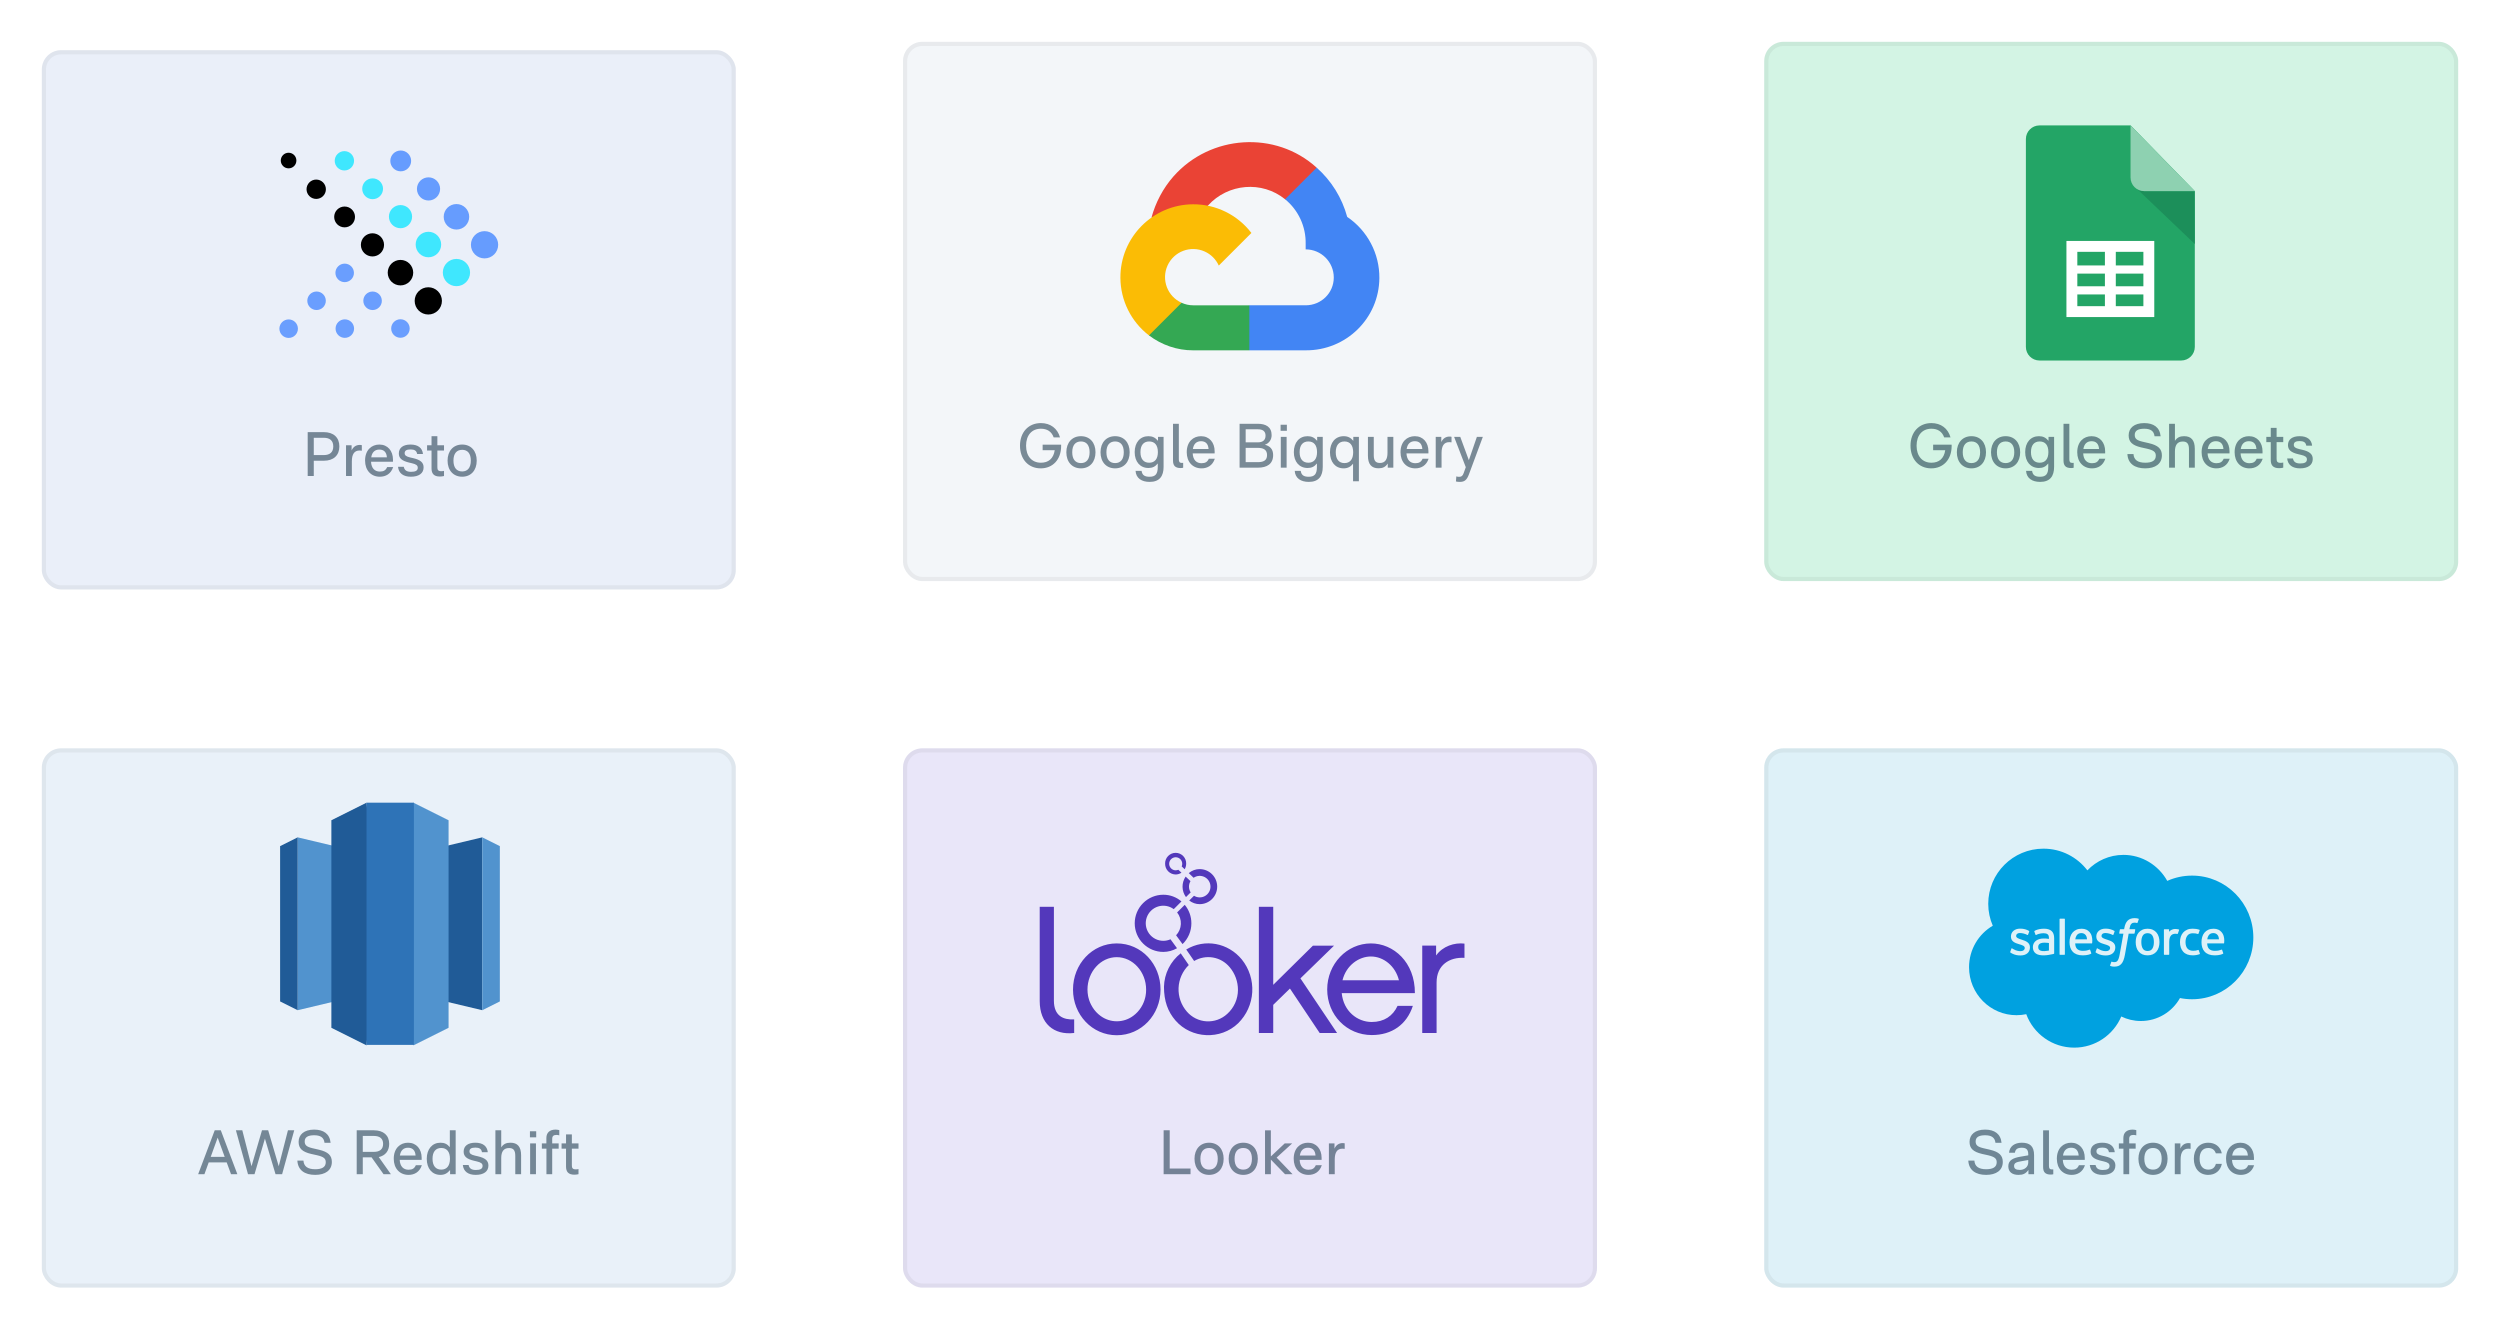 <svg fill="none" height="318" viewBox="0 0 598 318" width="598" xmlns="http://www.w3.org/2000/svg" xmlns:xlink="http://www.w3.org/1999/xlink"><filter id="a" color-interpolation-filters="sRGB" filterUnits="userSpaceOnUse" height="149" width="186" x="412" y="0"><feFlood flood-opacity="0" result="BackgroundImageFix"/><feColorMatrix in="SourceAlpha" type="matrix" values="0 0 0 0 0 0 0 0 0 0 0 0 0 0 0 0 0 0 127 0"/><feOffset dy="4"/><feGaussianBlur stdDeviation="5"/><feColorMatrix type="matrix" values="0 0 0 0 0 0 0 0 0 0 0 0 0 0 0 0 0 0 0.05 0"/><feBlend in2="BackgroundImageFix" mode="normal" result="effect1_dropShadow"/><feBlend in="SourceGraphic" in2="effect1_dropShadow" mode="normal" result="shape"/></filter><filter id="b" color-interpolation-filters="sRGB" filterUnits="userSpaceOnUse" height="149" width="186" x="0" y="169"><feFlood flood-opacity="0" result="BackgroundImageFix"/><feColorMatrix in="SourceAlpha" type="matrix" values="0 0 0 0 0 0 0 0 0 0 0 0 0 0 0 0 0 0 127 0"/><feOffset dy="4"/><feGaussianBlur stdDeviation="5"/><feColorMatrix type="matrix" values="0 0 0 0 0 0 0 0 0 0 0 0 0 0 0 0 0 0 0.05 0"/><feBlend in2="BackgroundImageFix" mode="normal" result="effect1_dropShadow"/><feBlend in="SourceGraphic" in2="effect1_dropShadow" mode="normal" result="shape"/></filter><filter id="c" color-interpolation-filters="sRGB" filterUnits="userSpaceOnUse" height="149" width="186" x="412" y="169"><feFlood flood-opacity="0" result="BackgroundImageFix"/><feColorMatrix in="SourceAlpha" type="matrix" values="0 0 0 0 0 0 0 0 0 0 0 0 0 0 0 0 0 0 127 0"/><feOffset dy="4"/><feGaussianBlur stdDeviation="5"/><feColorMatrix type="matrix" values="0 0 0 0 0 0 0 0 0 0 0 0 0 0 0 0 0 0 0.05 0"/><feBlend in2="BackgroundImageFix" mode="normal" result="effect1_dropShadow"/><feBlend in="SourceGraphic" in2="effect1_dropShadow" mode="normal" result="shape"/></filter><filter id="d" color-interpolation-filters="sRGB" filterUnits="userSpaceOnUse" height="149" width="186" x="206" y="169"><feFlood flood-opacity="0" result="BackgroundImageFix"/><feColorMatrix in="SourceAlpha" type="matrix" values="0 0 0 0 0 0 0 0 0 0 0 0 0 0 0 0 0 0 127 0"/><feOffset dy="4"/><feGaussianBlur stdDeviation="5"/><feColorMatrix type="matrix" values="0 0 0 0 0 0 0 0 0 0 0 0 0 0 0 0 0 0 0.05 0"/><feBlend in2="BackgroundImageFix" mode="normal" result="effect1_dropShadow"/><feBlend in="SourceGraphic" in2="effect1_dropShadow" mode="normal" result="shape"/></filter><filter id="e" color-interpolation-filters="sRGB" filterUnits="userSpaceOnUse" height="149" width="186" x="206" y="0"><feFlood flood-opacity="0" result="BackgroundImageFix"/><feColorMatrix in="SourceAlpha" type="matrix" values="0 0 0 0 0 0 0 0 0 0 0 0 0 0 0 0 0 0 127 0"/><feOffset dy="4"/><feGaussianBlur stdDeviation="5"/><feColorMatrix type="matrix" values="0 0 0 0 0 0 0 0 0 0 0 0 0 0 0 0 0 0 0.05 0"/><feBlend in2="BackgroundImageFix" mode="normal" result="effect1_dropShadow"/><feBlend in="SourceGraphic" in2="effect1_dropShadow" mode="normal" result="shape"/></filter><filter id="f" color-interpolation-filters="sRGB" filterUnits="userSpaceOnUse" height="149" width="186" x="0" y="2"><feFlood flood-opacity="0" result="BackgroundImageFix"/><feColorMatrix in="SourceAlpha" type="matrix" values="0 0 0 0 0 0 0 0 0 0 0 0 0 0 0 0 0 0 127 0"/><feOffset dy="4"/><feGaussianBlur stdDeviation="5"/><feColorMatrix type="matrix" values="0 0 0 0 0 0 0 0 0 0 0 0 0 0 0 0 0 0 0.05 0"/><feBlend in2="BackgroundImageFix" mode="normal" result="effect1_dropShadow"/><feBlend in="SourceGraphic" in2="effect1_dropShadow" mode="normal" result="shape"/></filter><g filter="url(#a)"><rect fill="#d3f4e4" height="129" rx="4.62" width="166" x="422" y="6"/><rect height="128" rx="4.12" stroke="#000" stroke-opacity=".05" width="165" x="422.5" y="6.5"/></g><path d="m525 82.978c0 1.796-1.459 3.255-3.255 3.255h-33.897c-1.796 0-3.255-1.459-3.255-3.255v-49.723c0-1.796 1.459-3.255 3.255-3.255h21.797l15.355 15.736z" fill="#23a566"/><path d="m511.329 45.332 13.671 13.043-.045-12.661h-.022-12.055c-.561 0-1.078-.135-1.549-.382z" fill="#1c8f5a"/><path d="m525 45.714h-12.122c-1.796 0-3.255-1.459-3.255-3.255v-12.459z" fill="#8ed1b1"/><path clip-rule="evenodd" d="m515.302 75.84h-21.011v-18.206h21.011zm-9.204-15.602v3.255h6.6v-3.255zm0 5.208v3.03h6.6v-3.03zm0 4.984v2.806h6.6v-2.806zm-2.604 2.806v-2.806h-6.599v2.806zm0-4.759v-3.03h-6.599v3.03zm0-4.984v-3.255h-6.599v3.255z" fill="#fff" fill-rule="evenodd"/><path d="m456.993 106.602c0 3.24 1.995 5.43 4.965 5.43 2.85 0 4.875-2.085 4.875-5.34v-.33h-4.425v1.32h2.895c-.3 2.04-1.53 3-3.3 3-2.175 0-3.555-1.56-3.555-4.065s1.365-4.065 3.54-4.065c1.5 0 2.55.66 3.06 2.07h1.515c-.6-2.13-2.265-3.42-4.575-3.42-3 0-4.995 2.22-4.995 5.4zm14.58 5.43c2.1 0 3.48-1.515 3.48-3.855 0-2.325-1.38-3.84-3.48-3.84s-3.495 1.515-3.495 3.84c0 2.34 1.395 3.855 3.495 3.855zm0-1.26c-1.32 0-2.085-.9-2.085-2.595s.765-2.58 2.085-2.58c1.305 0 2.07.885 2.07 2.58s-.765 2.595-2.07 2.595zm8.174 1.26c2.1 0 3.48-1.515 3.48-3.855 0-2.325-1.38-3.84-3.48-3.84s-3.495 1.515-3.495 3.84c0 2.34 1.395 3.855 3.495 3.855zm0-1.26c-1.32 0-2.085-.9-2.085-2.595s.765-2.58 2.085-2.58c1.305 0 2.07.885 2.07 2.58s-.765 2.595-2.07 2.595zm8.249 4.5c2.385 0 3.345-1.38 3.345-3.615v-7.155h-1.335v.945c-.645-.765-1.305-1.11-2.295-1.11-1.98 0-3.285 1.5-3.285 3.81s1.305 3.795 3.285 3.795c.96 0 1.605-.3 2.235-1.08v.84c0 1.62-.51 2.34-1.95 2.34-1.14 0-1.77-.345-1.92-1.41h-1.44c.105 1.74 1.44 2.64 3.36 2.64zm-.105-4.59c-1.305 0-2.085-.87-2.085-2.535 0-1.68.78-2.55 2.085-2.55 1.32 0 2.085.87 2.085 2.55 0 1.665-.765 2.535-2.085 2.535zm7.532 1.275c.21 0 .435-.03.6-.075v-1.17c-.12.015-.225.015-.33.015-.525 0-.705-.255-.705-.84v-8.52h-1.395v8.805c0 1.185.51 1.785 1.83 1.785zm6.734-2.235c-.315.75-.825 1.08-1.74 1.08-1.2 0-2.04-.765-2.115-2.355h5.25v-.495c0-2.1-1.26-3.615-3.255-3.615-1.875 0-3.42 1.32-3.42 3.84 0 2.34 1.44 3.855 3.54 3.855 1.38 0 2.64-.66 3.18-2.31zm-1.86-4.185c1.065 0 1.71.6 1.8 1.86h-3.75c.195-1.275.915-1.86 1.95-1.86zm12.852 6.495c2.4 0 3.975-1.095 3.975-3.09 0-1.575-.885-2.415-3.12-2.94l-1.425-.33c-1.515-.345-1.95-.765-1.95-1.65 0-1.02.81-1.47 2.265-1.47s2.325.495 2.475 1.8h1.455c-.21-2.145-1.695-3.15-3.93-3.15-2.415 0-3.72 1.2-3.72 2.925 0 1.56.84 2.385 3 2.895l1.425.315c1.59.375 2.07.795 2.07 1.665 0 1.185-.93 1.68-2.52 1.68-1.815 0-2.73-.69-2.82-2.07h-1.455c.12 2.265 1.725 3.42 4.275 3.42zm5.698-.165h1.395v-3.855c0-1.5.54-2.4 1.875-2.4 1.05 0 1.485.555 1.485 1.875v4.38h1.395v-4.5c0-2.07-.855-3.03-2.55-3.03-1.005 0-1.665.3-2.205 1.11v-4.08h-1.395zm13.061-2.145c-.315.75-.825 1.08-1.74 1.08-1.2 0-2.04-.765-2.115-2.355h5.25v-.495c0-2.1-1.26-3.615-3.255-3.615-1.875 0-3.42 1.32-3.42 3.84 0 2.34 1.44 3.855 3.54 3.855 1.38 0 2.64-.66 3.18-2.31zm-1.86-4.185c1.065 0 1.71.6 1.8 1.86h-3.75c.195-1.275.915-1.86 1.95-1.86zm9.755 4.185c-.315.75-.825 1.08-1.74 1.08-1.2 0-2.04-.765-2.115-2.355h5.25v-.495c0-2.1-1.26-3.615-3.255-3.615-1.875 0-3.42 1.32-3.42 3.84 0 2.34 1.44 3.855 3.54 3.855 1.38 0 2.64-.66 3.18-2.31zm-1.86-4.185c1.065 0 1.71.6 1.8 1.86h-3.75c.195-1.275.915-1.86 1.95-1.86zm7.221 6.45c.33 0 .66-.045.99-.12v-1.23c-.225.045-.39.075-.645.075-.795 0-.945-.345-.945-.975v-3.975h1.59v-1.26h-1.59v-2.16h-1.395v2.16h-1.065v1.26h1.065v4.275c0 1.2.51 1.95 1.995 1.95zm5.002.045c1.905 0 3.045-.81 3.045-2.235 0-1.17-.765-1.815-2.55-2.22l-.66-.15c-.975-.225-1.32-.51-1.32-1.035 0-.645.51-.885 1.425-.885.9 0 1.44.3 1.56 1.095h1.395c-.15-1.47-1.2-2.265-2.985-2.265-1.74 0-2.79.765-2.79 2.13 0 1.125.705 1.77 2.49 2.19l.645.15c1.02.24 1.395.525 1.395 1.08 0 .705-.57.975-1.62.975-.975 0-1.56-.345-1.725-1.2h-1.38c.165 1.545 1.26 2.37 3.075 2.37z" fill="#001f35" opacity=".5"/><g filter="url(#b)"><rect fill="#e9f1f9" height="129" rx="4.62" width="166" x="10" y="175"/><rect height="128" rx="4.12" stroke="#000" stroke-opacity=".05" width="165" x="10.5" y="175.5"/></g><path d="m93.281 236.387 22.077 5.256v-41.35l-22.077 5.256z" fill="#205b97"/><path d="m115.358 200.293 4.205 2.102v37.146l-4.205 2.102zm-22.077 36.094-22.076 5.256v-41.35l22.076 5.256z" fill="#5193ce"/><path d="m71.205 200.293-4.205 2.102v37.146l4.205 2.102z" fill="#205b97"/><path d="m98.889 250.053 8.41-4.205v-49.643l-8.41-4.205-2.571 27.567z" fill="#5193ce"/><path d="m87.674 250.053-8.41-4.205v-49.643l8.41-4.205 2.571 27.567z" fill="#205b97"/><path d="m87.674 192h11.329v57.936h-11.329z" fill="#2e73b7"/><path d="m55.261 280.867h1.515l-3.96-10.5h-1.455l-3.96 10.5h1.5l1.02-2.82h4.305zm-4.86-4.14 1.665-4.605 1.68 4.605zm8.92 4.14h1.56l2.49-8.505 2.535 8.505h1.575l2.895-10.5h-1.5l-2.205 8.595-2.52-8.595h-1.485l-2.505 8.595-2.205-8.595h-1.53zm16.082.165c2.4 0 3.975-1.095 3.975-3.09 0-1.575-.885-2.415-3.12-2.94l-1.425-.33c-1.515-.345-1.95-.765-1.95-1.65 0-1.02.81-1.47 2.265-1.47s2.325.495 2.475 1.8h1.455c-.21-2.145-1.695-3.15-3.93-3.15-2.415 0-3.72 1.2-3.72 2.925 0 1.56.84 2.385 3 2.895l1.425.315c1.59.375 2.07.795 2.07 1.665 0 1.185-.93 1.68-2.52 1.68-1.815 0-2.73-.69-2.82-2.07h-1.455c.12 2.265 1.725 3.42 4.275 3.42zm18.095-.165-2.895-4.095c1.575-.345 2.49-1.485 2.49-3.165 0-2.01-1.35-3.24-3.66-3.24h-4.11v10.5h1.455v-4.035h2.1l2.865 4.035zm-6.72-9.15h2.64c1.455 0 2.22.645 2.22 1.89 0 1.275-.765 1.92-2.22 1.92h-2.64zm12.687 7.005c-.315.75-.825 1.08-1.74 1.08-1.2 0-2.04-.765-2.115-2.355h5.25v-.495c0-2.1-1.26-3.615-3.255-3.615-1.875 0-3.42 1.32-3.42 3.84 0 2.34 1.44 3.855 3.54 3.855 1.38 0 2.64-.66 3.18-2.31zm-1.86-4.185c1.065 0 1.71.6 1.8 1.86h-3.75c.195-1.275.915-1.86 1.95-1.86zm7.745 6.495c.975 0 1.62-.345 2.31-1.155v.99h1.335v-10.5h-1.395v4.035c-.645-.765-1.275-1.065-2.25-1.065-1.95 0-3.27 1.515-3.27 3.84 0 2.34 1.29 3.855 3.27 3.855zm.195-1.26c-1.305 0-2.085-.9-2.085-2.595s.78-2.58 2.085-2.58c1.32 0 2.085.885 2.085 2.58s-.765 2.595-2.085 2.595zm8.238 1.26c1.905 0 3.045-.81 3.045-2.235 0-1.17-.765-1.815-2.55-2.22l-.66-.15c-.975-.225-1.32-.51-1.32-1.035 0-.645.51-.885 1.425-.885.9 0 1.44.3 1.56 1.095h1.395c-.15-1.47-1.2-2.265-2.985-2.265-1.74 0-2.79.765-2.79 2.13 0 1.125.705 1.77 2.49 2.19l.645.15c1.02.24 1.395.525 1.395 1.08 0 .705-.57.975-1.62.975-.975 0-1.56-.345-1.725-1.2h-1.38c.165 1.545 1.26 2.37 3.075 2.37zm4.716-.165h1.395v-3.855c0-1.5.54-2.4 1.875-2.4 1.05 0 1.485.555 1.485 1.875v4.38h1.395v-4.5c0-2.07-.855-3.03-2.55-3.03-1.005 0-1.665.3-2.205 1.11v-4.08h-1.395zm8.261-8.82h1.5v-1.455h-1.5zm.045 8.82h1.395v-7.365h-1.395zm3.902 0h1.38v-6.105h1.545v-1.26h-1.545v-1.065c0-.735.36-.96 1.035-.96.225 0 .435.03.66.105v-1.26c-.285-.075-.585-.12-.9-.12-1.395 0-2.19.735-2.19 2.01v1.29h-1.08v1.26h1.095zm6.682.12c.33 0 .66-.045.99-.12v-1.23c-.225.045-.39.075-.645.075-.795 0-.945-.345-.945-.975v-3.975h1.59v-1.26h-1.59v-2.16h-1.395v2.16h-1.065v1.26h1.065v4.275c0 1.2.51 1.95 1.995 1.95z" fill="#001f35" opacity=".5"/><g filter="url(#c)"><rect fill="#def1f8" height="129" rx="4.62" width="166" x="422" y="175"/><rect height="128" rx="4.12" stroke="#000" stroke-opacity=".05" width="165" x="422.5" y="175.5"/></g><path clip-rule="evenodd" d="m507.921 204.489c-3.377 0-6.43 1.417-8.623 3.702-2.413-3.155-6.219-5.191-10.502-5.191-7.294 0-13.207 5.905-13.207 13.189 0 1.865.388 3.639 1.086 5.246-3.392 1.982-5.675 5.689-5.675 9.933 0 6.334 5.082 11.468 11.35 11.468.8 0 1.58-.083 2.332-.243 1.723 4.672 6.209 8.003 11.474 8.003 5.056 0 9.393-3.071 11.255-7.45 1.416.691 3.007 1.079 4.688 1.079 4.017 0 7.517-2.213 9.354-5.489.95.192 1.918.288 2.887.287 8.096 0 14.66-6.62 14.66-14.788 0-8.167-6.564-14.788-14.66-14.788-2.11 0-4.116.451-5.929 1.261-2.085-3.716-6.002-6.219-10.49-6.219zm3.605 15.263c-.126-.039-.24-.065-.389-.093-.152-.027-.332-.041-.536-.041-.713 0-1.275.202-1.669.599-.392.395-.659.996-.793 1.788l-.048.266h-.895s-.108-.004-.132.115l-.146.82c-.011.078.023.127.128.127h.871l-.884 4.932c-.069.397-.148.724-.236.972-.086.244-.171.427-.275.561-.101.128-.196.222-.361.278-.135.045-.292.067-.464.067-.094 0-.221-.016-.315-.035-.093-.019-.143-.039-.213-.069 0 0-.102-.039-.143.063-.032.084-.264.722-.292.801-.027.078.011.139.061.158.116.04.202.068.36.105.219.052.404.055.577.055.362 0 .694-.052.968-.15.275-.1.515-.274.728-.508.23-.254.374-.519.512-.883.136-.358.254-.804.347-1.323l.888-5.024h1.298s.109.004.132-.115l.147-.82c.01-.078-.023-.127-.129-.127h-1.26c.001-.004.003-.017.006-.038.019-.12.079-.495.202-.851.062-.177.178-.322.276-.42.097-.097.208-.166.331-.206.124-.04.267-.06.423-.06.118 0 .235.014.323.032.122.026.17.04.202.05.129.038.146.001.171-.061l.302-.828c.031-.089-.046-.127-.073-.137zm-17.608 8.524c0 .066-.047.119-.113.119h-1.045c-.066 0-.113-.053-.113-.119v-8.412c0-.066.047-.119.113-.119h1.045c.066 0 .113.053.113.119zm-13.069-.594c-.035.092-.001.124.019.143.004.004.008.008.01.011.102.074.204.131.307.189.027.015.055.03.082.046.693.368 1.348.475 2.033.475 1.395 0 2.261-.742 2.261-1.936v-.023c0-1.105-.978-1.506-1.895-1.795l-.119-.039h-.001c-.691-.225-1.287-.419-1.287-.874v-.024c0-.389.348-.676.889-.676.6 0 1.313.199 1.773.453 0 0 .134.087.184-.043.027-.07.259-.696.283-.764.027-.073-.02-.128-.067-.157-.524-.318-1.249-.536-1.999-.536l-.139.001c-1.277 0-2.168.771-2.168 1.876v.023c0 1.165.983 1.543 1.904 1.807l.149.045.002.001c.67.206 1.247.383 1.247.856v.023c0 .432-.376.753-.982.753-.235 0-.986-.004-1.797-.517-.056-.033-.099-.06-.14-.087-.03-.019-.058-.038-.09-.057-.04-.025-.14-.069-.183.063zm20.42 0c-.035.092-.001.124.019.143.004.004.007.006.009.009 0 .001.001.001.002.002.101.074.203.131.306.189.027.015.055.03.082.046.693.368 1.348.475 2.033.475 1.395 0 2.261-.742 2.261-1.936v-.023c0-1.105-.977-1.506-1.895-1.795l-.119-.039h-.001c-.691-.225-1.287-.419-1.287-.874v-.024c0-.389.349-.676.889-.676.601 0 1.314.199 1.773.453 0 0 .134.087.184-.043.027-.07.259-.696.284-.764.026-.073-.021-.128-.068-.157-.524-.318-1.249-.536-1.999-.536l-.139.001c-1.277 0-2.168.771-2.168 1.876v.023c0 1.165.983 1.543 1.904 1.807l.149.045.003.001c.67.206 1.247.384 1.247.856v.023c0 .432-.377.753-.983.753-.235 0-.986-.004-1.797-.517-.076-.045-.128-.079-.183-.114l-.046-.03c-.026-.017-.144-.062-.184.063zm13.941-2.339c0 .675-.126 1.207-.374 1.582-.245.372-.616.554-1.133.554-.518 0-.888-.181-1.129-.554-.244-.374-.368-.907-.368-1.582 0-.674.124-1.205.368-1.577.241-.368.611-.548 1.129-.548.517 0 .888.18 1.134.548.247.372.373.902.373 1.577zm1.164-1.252c-.114-.386-.292-.727-.53-1.011-.237-.285-.537-.514-.894-.68-.355-.166-.776-.25-1.247-.25-.473 0-.893.084-1.249.25s-.657.395-.895.68c-.236.285-.415.626-.53 1.011-.113.385-.17.805-.17 1.252 0 .446.057.868.17 1.251.115.386.293.727.531 1.011.237.285.539.513.894.675.357.161.776.244 1.249.244.472 0 .891-.083 1.247-.244.356-.162.657-.39.894-.675.238-.283.416-.624.53-1.011.115-.384.172-.806.172-1.251 0-.446-.057-.867-.172-1.252zm9.562 3.207c-.039-.113-.149-.07-.149-.07-.169.064-.349.124-.541.155-.195.029-.409.045-.638.045-.564 0-1.012-.168-1.332-.499-.322-.331-.502-.867-.5-1.591.002-.66.161-1.156.446-1.534.284-.375.716-.568 1.293-.568.48 0 .846.055 1.23.176 0 0 .092.04.135-.08.033-.092.063-.174.092-.255.062-.17.121-.331.194-.542.031-.088-.044-.126-.072-.136-.151-.059-.507-.155-.776-.196-.252-.039-.547-.059-.874-.059-.489 0-.925.083-1.298.25-.372.166-.688.394-.938.679s-.44.626-.566 1.011-.19.807-.19 1.254c0 .965.26 1.746.775 2.318.515.573 1.289.865 2.298.865.597 0 1.209-.121 1.649-.295 0 0 .084-.04.047-.138zm2.037-2.602c.055-.375.159-.687.318-.93.242-.369.61-.572 1.127-.572s.859.204 1.104.572c.163.243.234.569.262.93zm3.92-.825c-.099-.372-.344-.749-.505-.922-.254-.273-.501-.464-.747-.57-.322-.138-.708-.229-1.13-.229-.492 0-.939.083-1.301.253-.363.171-.668.403-.907.693-.24.288-.42.632-.534 1.023-.116.388-.174.811-.174 1.258 0 .454.06.877.18 1.258.12.384.311.722.571 1.002.259.282.592.502.991.656.396.153.878.233 1.431.232 1.138-.004 1.738-.258 1.985-.394.043-.025.085-.067.032-.189l-.257-.722c-.039-.107-.148-.068-.148-.068-.025.009-.051.019-.077.029-.28.107-.688.264-1.541.262-.611-.001-1.065-.181-1.349-.463-.291-.289-.433-.713-.459-1.312l3.942.004s.103-.002.114-.103c0-.002.001-.008.002-.017l.001-.001c.017-.127.116-.851-.12-1.68zm-35.486.825c.056-.375.159-.687.319-.93.241-.369.609-.572 1.126-.572.518 0 .86.204 1.106.572.161.243.232.569.26.93zm3.919-.825c-.098-.372-.342-.749-.503-.922-.254-.273-.502-.464-.748-.57-.322-.138-.707-.229-1.129-.229-.492 0-.939.083-1.301.253-.364.171-.669.403-.908.693-.239.288-.419.632-.534 1.023-.114.388-.173.811-.173 1.258 0 .454.06.877.179 1.258.12.384.312.722.572 1.002.258.282.591.502.991.656.396.153.877.233 1.43.232 1.138-.004 1.738-.258 1.985-.394.044-.025.085-.067.033-.189l-.257-.722c-.039-.107-.149-.068-.149-.068-.025.009-.05.019-.077.03-.279.106-.687.263-1.541.261-.611-.001-1.064-.181-1.348-.463-.291-.289-.434-.713-.459-1.312l3.941.004s.104-.002.115-.103c0-.002.001-.009.002-.018.018-.13.116-.852-.121-1.68zm-12.438 3.406c-.154-.123-.176-.154-.228-.234-.077-.121-.117-.293-.117-.512 0-.347.114-.596.352-.764-.003.001.339-.295 1.143-.284.564.007 1.069.091 1.069.091v1.792h.001s-.501.107-1.065.141c-.802.049-1.158-.231-1.155-.23zm1.568-2.77c-.16-.011-.367-.018-.615-.018-.338 0-.665.042-.971.125-.308.082-.585.211-.823.381s-.434.393-.572.65c-.139.26-.21.566-.21.909 0 .349.06.652.18.9.121.249.294.456.515.616.219.16.489.277.803.348.309.07.659.106 1.043.106.404 0 .807-.033 1.197-.1.387-.065.861-.161.993-.191.092-.023.185-.046.276-.071.098-.024.09-.129.09-.129l-.002-3.604c0-.791-.211-1.377-.626-1.74-.414-.362-1.023-.545-1.811-.545-.295 0-.771.04-1.056.097 0 0-.861.167-1.215.444 0 0-.078.049-.035.157l.279.75c.035.097.129.064.129.064s.03-.012.065-.032c.758-.413 1.717-.4 1.717-.4.426 0 .754.085.974.254.216.165.325.414.325.939v.167c-.339-.049-.65-.077-.65-.077zm31.79-2.031c.03-.089-.033-.131-.059-.141-.067-.026-.402-.097-.661-.113-.495-.03-.77.053-1.016.163-.244.111-.515.289-.667.491v-.479c0-.067-.047-.12-.113-.12h-1.01c-.066 0-.114.053-.114.12v5.879c0 .066.055.12.121.12h1.035c.032 0 .062-.013.084-.036.023-.022.035-.053.035-.084v-2.937c0-.394.044-.788.131-1.035.085-.244.202-.44.345-.58.144-.139.308-.237.487-.292.183-.057.386-.075.529-.075.206 0 .433.053.433.053.075.009.118-.038.143-.106.068-.181.26-.72.297-.828z" fill="#00a1e0" fill-rule="evenodd"/><path d="m475.092 281.032c2.4 0 3.975-1.095 3.975-3.09 0-1.575-.885-2.415-3.12-2.94l-1.425-.33c-1.515-.345-1.95-.765-1.95-1.65 0-1.02.81-1.47 2.265-1.47s2.325.495 2.475 1.8h1.455c-.21-2.145-1.695-3.15-3.93-3.15-2.415 0-3.72 1.2-3.72 2.925 0 1.56.84 2.385 3 2.895l1.425.315c1.59.375 2.07.795 2.07 1.665 0 1.185-.93 1.68-2.52 1.68-1.815 0-2.73-.69-2.82-2.07h-1.455c.12 2.265 1.725 3.42 4.275 3.42zm7.724 0c1.08 0 1.74-.285 2.385-1.185v1.02h1.35v-4.56c0-2.13-1.02-2.97-2.925-2.97-1.68 0-2.94.825-3.06 2.4h1.395c.12-.84.63-1.2 1.635-1.2.99 0 1.56.36 1.56 1.545v.27l-1.965.345c-1.545.27-2.805.78-2.805 2.265 0 1.35.915 2.07 2.43 2.07zm.345-1.185c-.975 0-1.395-.315-1.395-.96 0-.795.72-.945 1.845-1.14l1.545-.27v.585c0 1.08-.93 1.785-1.995 1.785zm7.384 1.11c.21 0 .435-.03.6-.075v-1.17c-.12.015-.225.015-.33.015-.525 0-.705-.255-.705-.84v-8.52h-1.395v8.805c0 1.185.51 1.785 1.83 1.785zm6.734-2.235c-.315.75-.825 1.08-1.74 1.08-1.2 0-2.04-.765-2.115-2.355h5.25v-.495c0-2.1-1.26-3.615-3.255-3.615-1.875 0-3.42 1.32-3.42 3.84 0 2.34 1.44 3.855 3.54 3.855 1.38 0 2.64-.66 3.18-2.31zm-1.86-4.185c1.065 0 1.71.6 1.8 1.86h-3.75c.195-1.275.915-1.86 1.95-1.86zm7.535 6.495c1.905 0 3.045-.81 3.045-2.235 0-1.17-.765-1.815-2.55-2.22l-.66-.15c-.975-.225-1.32-.51-1.32-1.035 0-.645.51-.885 1.425-.885.9 0 1.44.3 1.56 1.095h1.395c-.15-1.47-1.2-2.265-2.985-2.265-1.74 0-2.79.765-2.79 2.13 0 1.125.705 1.77 2.49 2.19l.645.15c1.02.24 1.395.525 1.395 1.08 0 .705-.57.975-1.62.975-.975 0-1.56-.345-1.725-1.2h-1.38c.165 1.545 1.26 2.37 3.075 2.37zm4.971-.165h1.38v-6.105h1.545v-1.26h-1.545v-1.065c0-.735.36-.96 1.035-.96.225 0 .435.03.66.105v-1.26c-.285-.075-.585-.12-.9-.12-1.395 0-2.19.735-2.19 2.01v1.29h-1.08v1.26h1.095zm7.081.165c2.1 0 3.48-1.515 3.48-3.855 0-2.325-1.38-3.84-3.48-3.84s-3.495 1.515-3.495 3.84c0 2.34 1.395 3.855 3.495 3.855zm0-1.26c-1.32 0-2.085-.9-2.085-2.595s.765-2.58 2.085-2.58c1.305 0 2.07.885 2.07 2.58s-.765 2.595-2.07 2.595zm5.203 1.095h1.395v-3.51c0-1.725.6-2.595 1.845-2.595.195 0 .315.015.54.045v-1.32c-.15-.045-.345-.06-.495-.06-.84 0-1.545.42-1.95 1.32v-1.245h-1.335zm8.008.165c1.665 0 2.91-.975 3.255-2.64h-1.425c-.285.99-.93 1.38-1.83 1.38-1.29 0-2.07-.915-2.07-2.595s.78-2.58 2.07-2.58c.885 0 1.515.405 1.815 1.275h1.425c-.345-1.62-1.605-2.535-3.24-2.535-2.085 0-3.45 1.515-3.45 3.84 0 2.34 1.365 3.855 3.45 3.855zm9.536-2.31c-.315.75-.825 1.08-1.74 1.08-1.2 0-2.04-.765-2.115-2.355h5.25v-.495c0-2.1-1.26-3.615-3.255-3.615-1.875 0-3.42 1.32-3.42 3.84 0 2.34 1.44 3.855 3.54 3.855 1.38 0 2.64-.66 3.18-2.31zm-1.86-4.185c1.065 0 1.71.6 1.8 1.86h-3.75c.195-1.275.915-1.86 1.95-1.86z" fill="#001f35" opacity=".5"/><g filter="url(#d)"><rect fill="#e9e6f9" height="129" rx="4.62" width="166" x="216" y="175"/><rect height="128" rx="4.12" stroke="#000" stroke-opacity=".05" width="165" x="216.5" y="175.5"/></g><path clip-rule="evenodd" d="m280.287 207.863c.267.203.593.313.928.316.22.001.438-.043.64-.131l.749.701c-.411.277-.894.426-1.389.428-.674-.007-1.319-.281-1.791-.762-.473-.482-.735-1.131-.729-1.806-.012-.338.044-.675.165-.991.122-.316.305-.605.54-.848.235-.244.517-.437.829-.57.311-.132.646-.2.985-.2.338 0 .673.068.985.2.311.133.593.326.828.57.235.243.419.532.54.848.122.316.178.653.166.991-.001.463-.125.917-.359 1.317l-.717-.683c.134-.308.165-.65.089-.977-.075-.327-.254-.62-.51-.837s-.575-.346-.91-.367-.667.066-.948.249c-.282.182-.497.451-.613.765-.117.315-.129.658-.035.98s.289.605.557.807zm4.064.986c.734-.623 1.666-.965 2.63-.964l-.022.006c1.112 0 2.178.442 2.965 1.229.786.786 1.228 1.852 1.228 2.964s-.442 2.179-1.228 2.965c-.787.786-1.853 1.228-2.965 1.228-.906-.004-1.785-.312-2.496-.873l1.145-1.139c.394.247.847.382 1.311.392.465.01.923-.106 1.327-.336.404-.229.738-.564.967-.968s.345-.863.334-1.327c-.01-.465-.146-.918-.393-1.311s-.596-.713-1.01-.924-.877-.306-1.34-.275c-.464.03-.91.186-1.293.45zm-6.087 16.195c-.664 0-1.319-.157-1.911-.459-.591-.302-1.103-.74-1.492-1.279-.39-.538-.646-1.161-.748-1.817s-.047-1.328.161-1.959.563-1.203 1.035-1.67c.472-.468 1.048-.816 1.681-1.017.633-.202 1.305-.25 1.961-.141.655.109 1.275.372 1.809.767l1.847-1.847c-1.208-1.038-2.75-1.606-4.343-1.6-1.813 0-3.553.72-4.835 2.003-1.283 1.282-2.003 3.021-2.003 4.835s.72 3.553 2.003 4.835c1.282 1.283 3.022 2.003 4.835 2.003 1.152-.003 2.283-.308 3.279-.886l-1.56-2.14c-.54.244-1.126.371-1.719.372zm-26.171 14.3v-22.443h-3.394v22.565c0 5.319 3.354 8.202 8.245 7.624v-3.244c-2.586.125-4.851-.811-4.851-4.502zm22.031-1.859c-.025.253-.059.505-.106.752.047-.247.081-.506.106-.752zm-13.845.752c-.046-.247-.081-.499-.106-.752.02.196.052.4.083.6v.001l.009.058zm.274 1.072c-.068-.228-.136-.463-.201-.704l-.001-.003c-.031-.122-.056-.244-.081-.365-.047-.247-.081-.499-.106-.752s-.038-.515-.038-.774c0-4.268 3.161-7.758 6.998-7.758s7.029 3.49 7.029 7.758c.009.259-.004.518-.029.774-.024.253-.059.505-.106.752-.025.121-.05.243-.078.365-.058.243-.126.48-.205.711-.117.345-.258.682-.422 1.008-.109.215-.227.424-.352.624-.125.199-.262.396-.406.583-.092.121-.195.238-.295.353-.055.064-.109.126-.16.187-.158.172-.325.335-.499.489-.172.156-.352.302-.54.437-1.131.843-2.504 1.298-3.914 1.298s-2.782-.455-3.913-1.298c-.188-.136-.368-.281-.54-.437-.172-.152-.34-.311-.499-.489s-.312-.353-.453-.54c-.144-.187-.278-.382-.402-.583-.128-.203-.243-.412-.353-.624-.168-.326-.312-.662-.433-1.008zm6.58-13.642c-5.899 0-10.469 4.951-10.469 11.044 0 6.006 4.57 10.919 10.469 10.919 5.9 0 10.467-4.907 10.467-10.919 0-6.093-4.527-11.044-10.467-11.044zm46.923.531h5.051l-8.045 7.83 8.769 13.069h-4.162l-7.113-10.635-3.999 3.899v6.736h-3.438v-30.196h3.438v18.672zm14.061 18.262c-3.432 0-6.748-2.561-7.176-6.897h17.499c.04-7.431-5.135-11.896-10.51-11.896-5.778 0-10.464 4.951-10.464 11.001 0 6.127 4.68 10.918 10.666 10.918 4.814 0 8.367-2.514 9.821-6.978h-3.656c-1.13 2.427-3.238 3.852-6.18 3.852zm-.203-15.667c3.032 0 5.862 2.272 6.713 5.684h-13.502c.886-3.572 3.919-5.684 6.789-5.684zm15.602-2.604v2.361c1.581-2.23 4.405-3.126 6.785-2.839v3.407c-3.597-.203-6.67 1.703-6.67 5.884v12.088h-3.432v-20.901zm-60.126-9.756c1.029 1.241 1.591 2.803 1.588 4.415.003.93-.183 1.85-.547 2.706-.363.856-.897 1.629-1.569 2.273l-1.541-2.106c.69-.73 1.094-1.684 1.138-2.688.045-1.003-.273-1.989-.894-2.778zm13.664 13.09c-3.294-4.015-8.844-5.066-13.308-2.402l1.89 2.752c1.36-.807 2.964-1.101 4.522-.83s2.968 1.09 3.976 2.309c1.287 1.521 1.991 3.451 1.984 5.443-.003 1.084-.234 2.154-.677 3.142-.444.989-1.09 1.873-1.896 2.596-.662.611-1.441 1.083-2.289 1.387s-1.748.434-2.648.383c-.899-.051-1.779-.283-2.587-.682-.808-.398-1.528-.955-2.116-1.638-1.363-1.562-2.076-3.588-1.992-5.66s.959-4.033 2.444-5.48l-1.928-2.808c-1.217.955-2.207 2.168-2.899 3.551-.693 1.383-1.071 2.902-1.107 4.448 0 3.454.936 5.956 2.74 8.055 3.812 4.418 10.809 4.733 15.011.674 2.004-1.982 3.203-4.637 3.366-7.451.162-2.814-.723-5.589-2.486-7.789zm-12.65-17.445c0-.46.126-.912.362-1.307l-1.161-1.089c-.496.724-.756 1.585-.742 2.463s.301 1.73.82 2.438l1.126-1.123c-.265-.412-.405-.892-.405-1.382z" fill="#5338bb" fill-rule="evenodd"/><path d="m278.34 280.867h6.435v-1.35h-4.98v-9.15h-1.455zm10.878.165c2.1 0 3.48-1.515 3.48-3.855 0-2.325-1.38-3.84-3.48-3.84s-3.495 1.515-3.495 3.84c0 2.34 1.395 3.855 3.495 3.855zm0-1.26c-1.32 0-2.085-.9-2.085-2.595s.765-2.58 2.085-2.58c1.305 0 2.07.885 2.07 2.58s-.765 2.595-2.07 2.595zm8.173 1.26c2.1 0 3.48-1.515 3.48-3.855 0-2.325-1.38-3.84-3.48-3.84s-3.495 1.515-3.495 3.84c0 2.34 1.395 3.855 3.495 3.855zm0-1.26c-1.32 0-2.085-.9-2.085-2.595s.765-2.58 2.085-2.58c1.305 0 2.07.885 2.07 2.58s-.765 2.595-2.07 2.595zm5.204 1.095h1.395v-3.495l3.39 3.495h1.8l-3.81-3.975 3.72-3.39h-1.785l-3.315 3.12v-6.255h-1.395zm12.138-2.145c-.315.75-.825 1.08-1.74 1.08-1.2 0-2.04-.765-2.115-2.355h5.25v-.495c0-2.1-1.26-3.615-3.255-3.615-1.875 0-3.42 1.32-3.42 3.84 0 2.34 1.44 3.855 3.54 3.855 1.38 0 2.64-.66 3.18-2.31zm-1.86-4.185c1.065 0 1.71.6 1.8 1.86h-3.75c.195-1.275.915-1.86 1.95-1.86zm5.001 6.33h1.395v-3.51c0-1.725.6-2.595 1.845-2.595.195 0 .315.015.54.045v-1.32c-.15-.045-.345-.06-.495-.06-.84 0-1.545.42-1.95 1.32v-1.245h-1.335z" fill="#001f35" opacity=".5"/><g filter="url(#e)"><rect fill="#f3f6f9" height="129" rx="4.62" width="166" x="216" y="6"/><rect height="128" rx="4.12" stroke="#000" stroke-opacity=".05" width="165" x="216.5" y="6.5"/></g><path d="m309.196 47.748 5.385-5.385.359-2.267c-9.813-8.922-25.41-7.91-34.256 2.111-2.457 2.783-4.279 6.254-5.251 9.837l1.928-.272 10.769-1.776.832-.85c4.79-5.261 12.889-5.969 18.42-1.492z" fill="#ea4335"/><path d="m322.251 51.886c-1.237-4.558-3.778-8.655-7.311-11.789l-7.557 7.557c3.191 2.607 5.009 6.536 4.931 10.656v1.341c3.714 0 6.726 3.011 6.726 6.726 0 3.715-3.012 6.651-6.726 6.651h-13.471l-1.323 1.436v8.067l1.323 1.266h13.471c9.662.075 17.555-7.621 17.631-17.283.045-5.856-2.842-11.347-7.694-14.628z" fill="#4285f4"/><path d="m285.391 83.797h13.452v-10.769h-13.452c-.959-0-1.887-.206-2.759-.605l-1.908.586-5.422 5.385-.473 1.833c3.041 2.296 6.751 3.587 10.562 3.571z" fill="#34a853"/><path d="m285.391 48.863c-9.663.058-17.448 7.937-17.391 17.599.032 5.396 2.552 10.475 6.829 13.764l7.803-7.803c-3.385-1.53-4.889-5.514-3.36-8.899s5.514-4.889 8.899-3.36c1.491.674 2.686 1.869 3.36 3.36l7.803-7.803c-3.32-4.34-8.479-6.878-13.943-6.858z" fill="#fbbc05"/><path d="m243.983 106.602c0 3.24 1.995 5.43 4.965 5.43 2.85 0 4.875-2.085 4.875-5.34v-.33h-4.425v1.32h2.895c-.3 2.04-1.53 3-3.3 3-2.175 0-3.555-1.56-3.555-4.065s1.365-4.065 3.54-4.065c1.5 0 2.55.66 3.06 2.07h1.515c-.6-2.13-2.265-3.42-4.575-3.42-3 0-4.995 2.22-4.995 5.4zm14.581 5.43c2.1 0 3.48-1.515 3.48-3.855 0-2.325-1.38-3.84-3.48-3.84s-3.495 1.515-3.495 3.84c0 2.34 1.395 3.855 3.495 3.855zm0-1.26c-1.32 0-2.085-.9-2.085-2.595s.765-2.58 2.085-2.58c1.305 0 2.07.885 2.07 2.58s-.765 2.595-2.07 2.595zm8.174 1.26c2.1 0 3.48-1.515 3.48-3.855 0-2.325-1.38-3.84-3.48-3.84s-3.495 1.515-3.495 3.84c0 2.34 1.395 3.855 3.495 3.855zm0-1.26c-1.32 0-2.085-.9-2.085-2.595s.765-2.58 2.085-2.58c1.305 0 2.07.885 2.07 2.58s-.765 2.595-2.07 2.595zm8.248 4.5c2.385 0 3.345-1.38 3.345-3.615v-7.155h-1.335v.945c-.645-.765-1.305-1.11-2.295-1.11-1.98 0-3.285 1.5-3.285 3.81s1.305 3.795 3.285 3.795c.96 0 1.605-.3 2.235-1.08v.84c0 1.62-.51 2.34-1.95 2.34-1.14 0-1.77-.345-1.92-1.41h-1.44c.105 1.74 1.44 2.64 3.36 2.64zm-.105-4.59c-1.305 0-2.085-.87-2.085-2.535 0-1.68.78-2.55 2.085-2.55 1.32 0 2.085.87 2.085 2.55 0 1.665-.765 2.535-2.085 2.535zm7.533 1.275c.21 0 .435-.03.6-.075v-1.17c-.12.015-.225.015-.33.015-.525 0-.705-.255-.705-.84v-8.52h-1.395v8.805c0 1.185.51 1.785 1.83 1.785zm6.734-2.235c-.315.75-.825 1.08-1.74 1.08-1.2 0-2.04-.765-2.115-2.355h5.25v-.495c0-2.1-1.26-3.615-3.255-3.615-1.875 0-3.42 1.32-3.42 3.84 0 2.34 1.44 3.855 3.54 3.855 1.38 0 2.64-.66 3.18-2.31zm-1.86-4.185c1.065 0 1.71.6 1.8 1.86h-3.75c.195-1.275.915-1.86 1.95-1.86zm9.221 6.33h4.38c2.19 0 3.645-.9 3.645-3.015 0-1.395-.72-2.145-1.98-2.475.99-.315 1.62-1.185 1.62-2.295 0-1.98-1.425-2.715-3.3-2.715h-4.365zm1.455-6.06v-3.12h2.955c1.05 0 1.8.405 1.8 1.515 0 1.14-.75 1.605-1.8 1.605zm0 4.74v-3.42h2.895c1.275 0 2.22.39 2.22 1.725 0 1.35-.945 1.695-2.22 1.695zm8.356-7.5h1.5v-1.455h-1.5zm.045 8.82h1.395v-7.365h-1.395zm6.693 3.405c2.385 0 3.345-1.38 3.345-3.615v-7.155h-1.335v.945c-.645-.765-1.305-1.11-2.295-1.11-1.98 0-3.285 1.5-3.285 3.81s1.305 3.795 3.285 3.795c.96 0 1.605-.3 2.235-1.08v.84c0 1.62-.51 2.34-1.95 2.34-1.14 0-1.77-.345-1.92-1.41h-1.44c.105 1.74 1.44 2.64 3.36 2.64zm-.105-4.59c-1.305 0-2.085-.87-2.085-2.535 0-1.68.78-2.55 2.085-2.55 1.32 0 2.085.87 2.085 2.55 0 1.665-.765 2.535-2.085 2.535zm10.697 4.44h1.395v-10.62h-1.335v.945c-.6-.72-1.26-1.11-2.295-1.11-1.995 0-3.285 1.515-3.285 3.84 0 2.34 1.29 3.855 3.27 3.855.96 0 1.725-.405 2.25-1.11zm-2.055-4.35c-1.305 0-2.085-.9-2.085-2.595 0-1.68.78-2.58 2.085-2.58 1.32 0 2.085.9 2.085 2.58 0 1.695-.765 2.595-2.085 2.595zm8.163 1.245c1.005 0 1.665-.33 2.19-1.14v.99h1.335v-7.365h-1.395v3.84c0 1.5-.54 2.4-1.8 2.4-1.05 0-1.485-.555-1.485-1.875v-4.365h-1.395v4.485c0 2.07.855 3.03 2.55 3.03zm10.527-2.295c-.315.75-.825 1.08-1.74 1.08-1.2 0-2.04-.765-2.115-2.355h5.25v-.495c0-2.1-1.26-3.615-3.255-3.615-1.875 0-3.42 1.32-3.42 3.84 0 2.34 1.44 3.855 3.54 3.855 1.38 0 2.64-.66 3.18-2.31zm-1.86-4.185c1.065 0 1.71.6 1.8 1.86h-3.75c.195-1.275.915-1.86 1.95-1.86zm5.001 6.33h1.395v-3.51c0-1.725.6-2.595 1.845-2.595.195 0 .315.015.54.045v-1.32c-.15-.045-.345-.06-.495-.06-.84 0-1.545.42-1.95 1.32v-1.245h-1.335zm5.764 3.405c1.14 0 1.68-.465 2.19-1.83l3.315-8.94h-1.425l-1.92 5.58-2.055-5.58h-1.47l2.79 7.245-.495 1.395c-.255.72-.54.915-1.11.915-.21 0-.42-.03-.66-.105l-.09 1.215c.27.075.57.105.93.105z" fill="#001f35" opacity=".5"/><g filter="url(#f)"><rect fill="#eaeff9" height="129" rx="4.62" width="166" x="10" y="8"/><rect height="128" rx="4.12" stroke="#000" stroke-opacity=".05" width="165" x="10.5" y="8.5"/></g><path d="m119.164 58.55c0 1.8-1.459 3.26-3.26 3.26-1.8 0-3.259-1.459-3.259-3.26 0-1.8 1.459-3.26 3.259-3.26 1.801 0 3.26 1.46 3.26 3.26z" fill="#669cfe"/><path d="m112.442 65.192c0 1.8-1.459 3.26-3.26 3.26-1.8 0-3.26-1.459-3.26-3.26 0-1.8 1.46-3.26 3.26-3.26 1.801 0 3.26 1.459 3.26 3.26z" fill="#3fe7fe"/><path d="m112.235 51.859c0 1.685-1.366 3.051-3.051 3.051-1.686 0-3.052-1.366-3.052-3.051 0-1.685 1.366-3.051 3.052-3.051 1.685 0 3.051 1.366 3.051 3.051z" fill="#669cfe"/><path d="m105.528 58.491c0 1.685-1.366 3.051-3.051 3.051-1.686 0-3.052-1.366-3.052-3.051 0-1.685 1.366-3.051 3.052-3.051 1.685 0 3.051 1.366 3.051 3.051z" fill="#3fe7fe"/><path d="m105.274 45.191c0 1.53-1.241 2.771-2.772 2.771-1.53 0-2.771-1.241-2.771-2.771 0-1.531 1.241-2.771 2.771-2.771 1.531 0 2.772 1.241 2.772 2.771z" fill="#669cfe"/><path d="m98.575 51.822c0 1.53-1.241 2.771-2.772 2.771-1.53 0-2.772-1.241-2.772-2.771 0-1.531 1.241-2.772 2.772-2.772 1.531 0 2.772 1.241 2.772 2.772z" fill="#3fe7fe"/><path d="m98.344 38.491c0 1.376-1.115 2.491-2.491 2.491-1.376 0-2.491-1.115-2.491-2.491 0-1.376 1.115-2.491 2.491-2.491 1.376 0 2.491 1.115 2.491 2.491z" fill="#669cfe"/><path d="m91.621 45.154c0 1.376-1.115 2.491-2.491 2.491s-2.491-1.115-2.491-2.491 1.115-2.491 2.491-2.491 2.491 1.115 2.491 2.491z" fill="#3fe7fe"/><path d="m84.663 65.241c.004.294-.05.585-.159.858-.109.273-.272.521-.478.73s-.452.375-.723.489c-.271.113-.562.172-.855.172s-.584-.059-.855-.172c-.271-.114-.516-.28-.723-.489-.206-.209-.368-.457-.478-.73-.109-.273-.163-.564-.159-.858.009-.582.246-1.136.661-1.544.414-.408.973-.637 1.554-.637.582 0 1.14.229 1.554.637.414.408.651.963.66 1.544zm6.674 6.674c.004.294-.05.585-.159.858-.109.273-.272.521-.478.73s-.452.375-.723.489-.562.172-.855.172-.584-.059-.855-.172c-.271-.114-.516-.28-.723-.489-.206-.209-.368-.457-.478-.73-.109-.273-.163-.564-.159-.858.009-.582.246-1.136.66-1.544.414-.408.973-.637 1.554-.637.582 0 1.14.229 1.554.637.414.408.651.963.66 1.544zm6.663 6.663c0 .291-.057.579-.169.848s-.274.513-.48.719c-.206.206-.45.369-.719.48-.269.111-.557.169-.847.169s-.579-.057-.848-.169-.513-.274-.718-.48c-.206-.206-.369-.45-.48-.719s-.169-.557-.169-.848c0-.291.057-.579.169-.847s.274-.513.48-.719c.206-.206.45-.369.718-.48s.557-.169.848-.169.579.057.847.169c.269.111.513.274.719.48.206.206.369.45.48.719s.169.557.169.847zm-13.305 0c.003.293-.052.583-.162.855-.11.271-.273.518-.478.727-.206.208-.451.373-.721.486-.27.113-.56.171-.853.171-.293 0-.583-.058-.853-.171-.27-.113-.515-.278-.721-.486s-.369-.455-.478-.727c-.11-.272-.165-.562-.162-.855.006-.583.242-1.14.657-1.551.415-.41.974-.64 1.558-.64.583 0 1.143.23 1.558.64.415.41.651.967.657 1.551zm-13.433 0c.005.294-.048.587-.157.86-.109.273-.271.522-.477.733-.206.21-.452.377-.724.491s-.563.172-.857.172c-.294 0-.586-.059-.857-.172s-.517-.281-.724-.491c-.206-.21-.368-.459-.477-.733-.109-.274-.162-.566-.157-.86.011-.58.249-1.133.663-1.539.414-.406.971-.634 1.551-.634.58 0 1.137.228 1.552.634.414.406.652.959.663 1.539zm6.674-6.674c.005.294-.048.587-.157.86-.109.273-.271.522-.477.733-.206.21-.452.377-.724.491-.271.114-.563.173-.857.173s-.586-.059-.857-.173c-.271-.114-.517-.281-.724-.491-.206-.21-.368-.459-.477-.733-.109-.274-.162-.566-.157-.86.011-.58.249-1.133.663-1.539.414-.406.971-.634 1.552-.634.58 0 1.137.228 1.551.634.414.406.652.959.663 1.539z" fill="#6a9efe"/><path d="m84.691 38.498c-.009.608-.257 1.188-.69 1.614-.433.427-1.016.666-1.624.666-.608 0-1.191-.239-1.624-.666-.433-.427-.681-1.006-.69-1.614-.005-.307.052-.612.166-.896.114-.285.284-.544.499-.762.215-.219.472-.392.755-.511.283-.118.587-.179.894-.179.307 0 .611.061.894.179.283.118.54.292.755.511.215.218.385.478.499.762.114.285.171.589.166.896z" fill="#3fe7fe"/><path clip-rule="evenodd" d="m77.276 46.905c.434-.434.678-1.023.678-1.637 0-.614-.244-1.202-.678-1.637-.434-.434-1.023-.678-1.637-.678-.614 0-1.202.244-1.637.678-.434.434-.678 1.023-.678 1.637 0 .614.244 1.202.678 1.637s1.023.678 1.637.678c.614 0 1.202-.244 1.637-.678zm-6.521-7.787c.094-.227.142-.469.142-.715 0-.495-.197-.97-.547-1.321s-.825-.547-1.32-.547c-.495 0-.97.197-1.32.547s-.547.825-.547 1.321c0 .245.048.488.142.715.094.227.231.432.405.606s.379.311.606.405c.227.094.469.142.715.142s.488-.048.715-.142c.227-.094.432-.231.606-.405s.311-.379.405-.606zm14.163 12.775c0 1.376-1.116 2.491-2.491 2.491-1.376 0-2.491-1.115-2.491-2.491s1.115-2.491 2.491-2.491c1.376 0 2.491 1.115 2.491 2.491zm4.175 9.451c1.531 0 2.771-1.241 2.771-2.771 0-1.53-1.241-2.771-2.771-2.771s-2.771 1.241-2.771 2.771c0 1.531 1.241 2.771 2.771 2.771zm9.749 3.877c0 1.685-1.366 3.051-3.051 3.051-1.685 0-3.051-1.366-3.051-3.051 0-1.685 1.366-3.051 3.051-3.051 1.685 0 3.051 1.366 3.051 3.051zm6.867 6.752c0 1.8-1.459 3.26-3.26 3.26-1.8 0-3.26-1.459-3.26-3.26 0-1.8 1.46-3.26 3.26-3.26 1.801 0 3.26 1.459 3.26 3.26z" fill="#000" fill-rule="evenodd"/><path d="m73.6 113.867h1.455v-3.66h2.415c2.34 0 3.705-1.305 3.705-3.42s-1.365-3.42-3.705-3.42h-3.87zm1.455-5.01v-4.14h2.385c1.485 0 2.28.705 2.28 2.07s-.795 2.07-2.28 2.07zm7.713 5.01h1.395v-3.51c0-1.725.6-2.595 1.845-2.595.195 0 .315.015.54.045v-1.32c-.15-.045-.345-.06-.495-.06-.84 0-1.545.42-1.95 1.32v-1.245h-1.335zm9.838-2.145c-.315.75-.825 1.08-1.74 1.08-1.2 0-2.04-.765-2.115-2.355h5.25v-.495c0-2.1-1.26-3.615-3.255-3.615-1.875 0-3.42 1.32-3.42 3.84 0 2.34 1.44 3.855 3.54 3.855 1.38 0 2.64-.66 3.18-2.31zm-1.86-4.185c1.065 0 1.71.6 1.8 1.86h-3.75c.195-1.275.915-1.86 1.95-1.86zm7.535 6.495c1.905 0 3.045-.81 3.045-2.235 0-1.17-.765-1.815-2.55-2.22l-.66-.15c-.975-.225-1.32-.51-1.32-1.035 0-.645.51-.885 1.425-.885.9 0 1.44.3 1.56 1.095h1.395c-.15-1.47-1.2-2.265-2.985-2.265-1.74 0-2.79.765-2.79 2.13 0 1.125.705 1.77 2.49 2.19l.645.15c1.02.24 1.395.525 1.395 1.08 0 .705-.57.975-1.62.975-.975 0-1.56-.345-1.725-1.2h-1.38c.165 1.545 1.26 2.37 3.075 2.37zm6.936-.045c.33 0 .66-.045.99-.12v-1.23c-.225.045-.39.075-.645.075-.795 0-.945-.345-.945-.975v-3.975h1.59v-1.26h-1.59v-2.16h-1.395v2.16h-1.065v1.26h1.065v4.275c0 1.2.51 1.95 1.995 1.95zm5.335.045c2.1 0 3.48-1.515 3.48-3.855 0-2.325-1.38-3.84-3.48-3.84s-3.495 1.515-3.495 3.84c0 2.34 1.395 3.855 3.495 3.855zm0-1.26c-1.32 0-2.085-.9-2.085-2.595s.765-2.58 2.085-2.58c1.305 0 2.07.885 2.07 2.58s-.765 2.595-2.07 2.595z" fill="#001f35" opacity=".5"/></svg>
